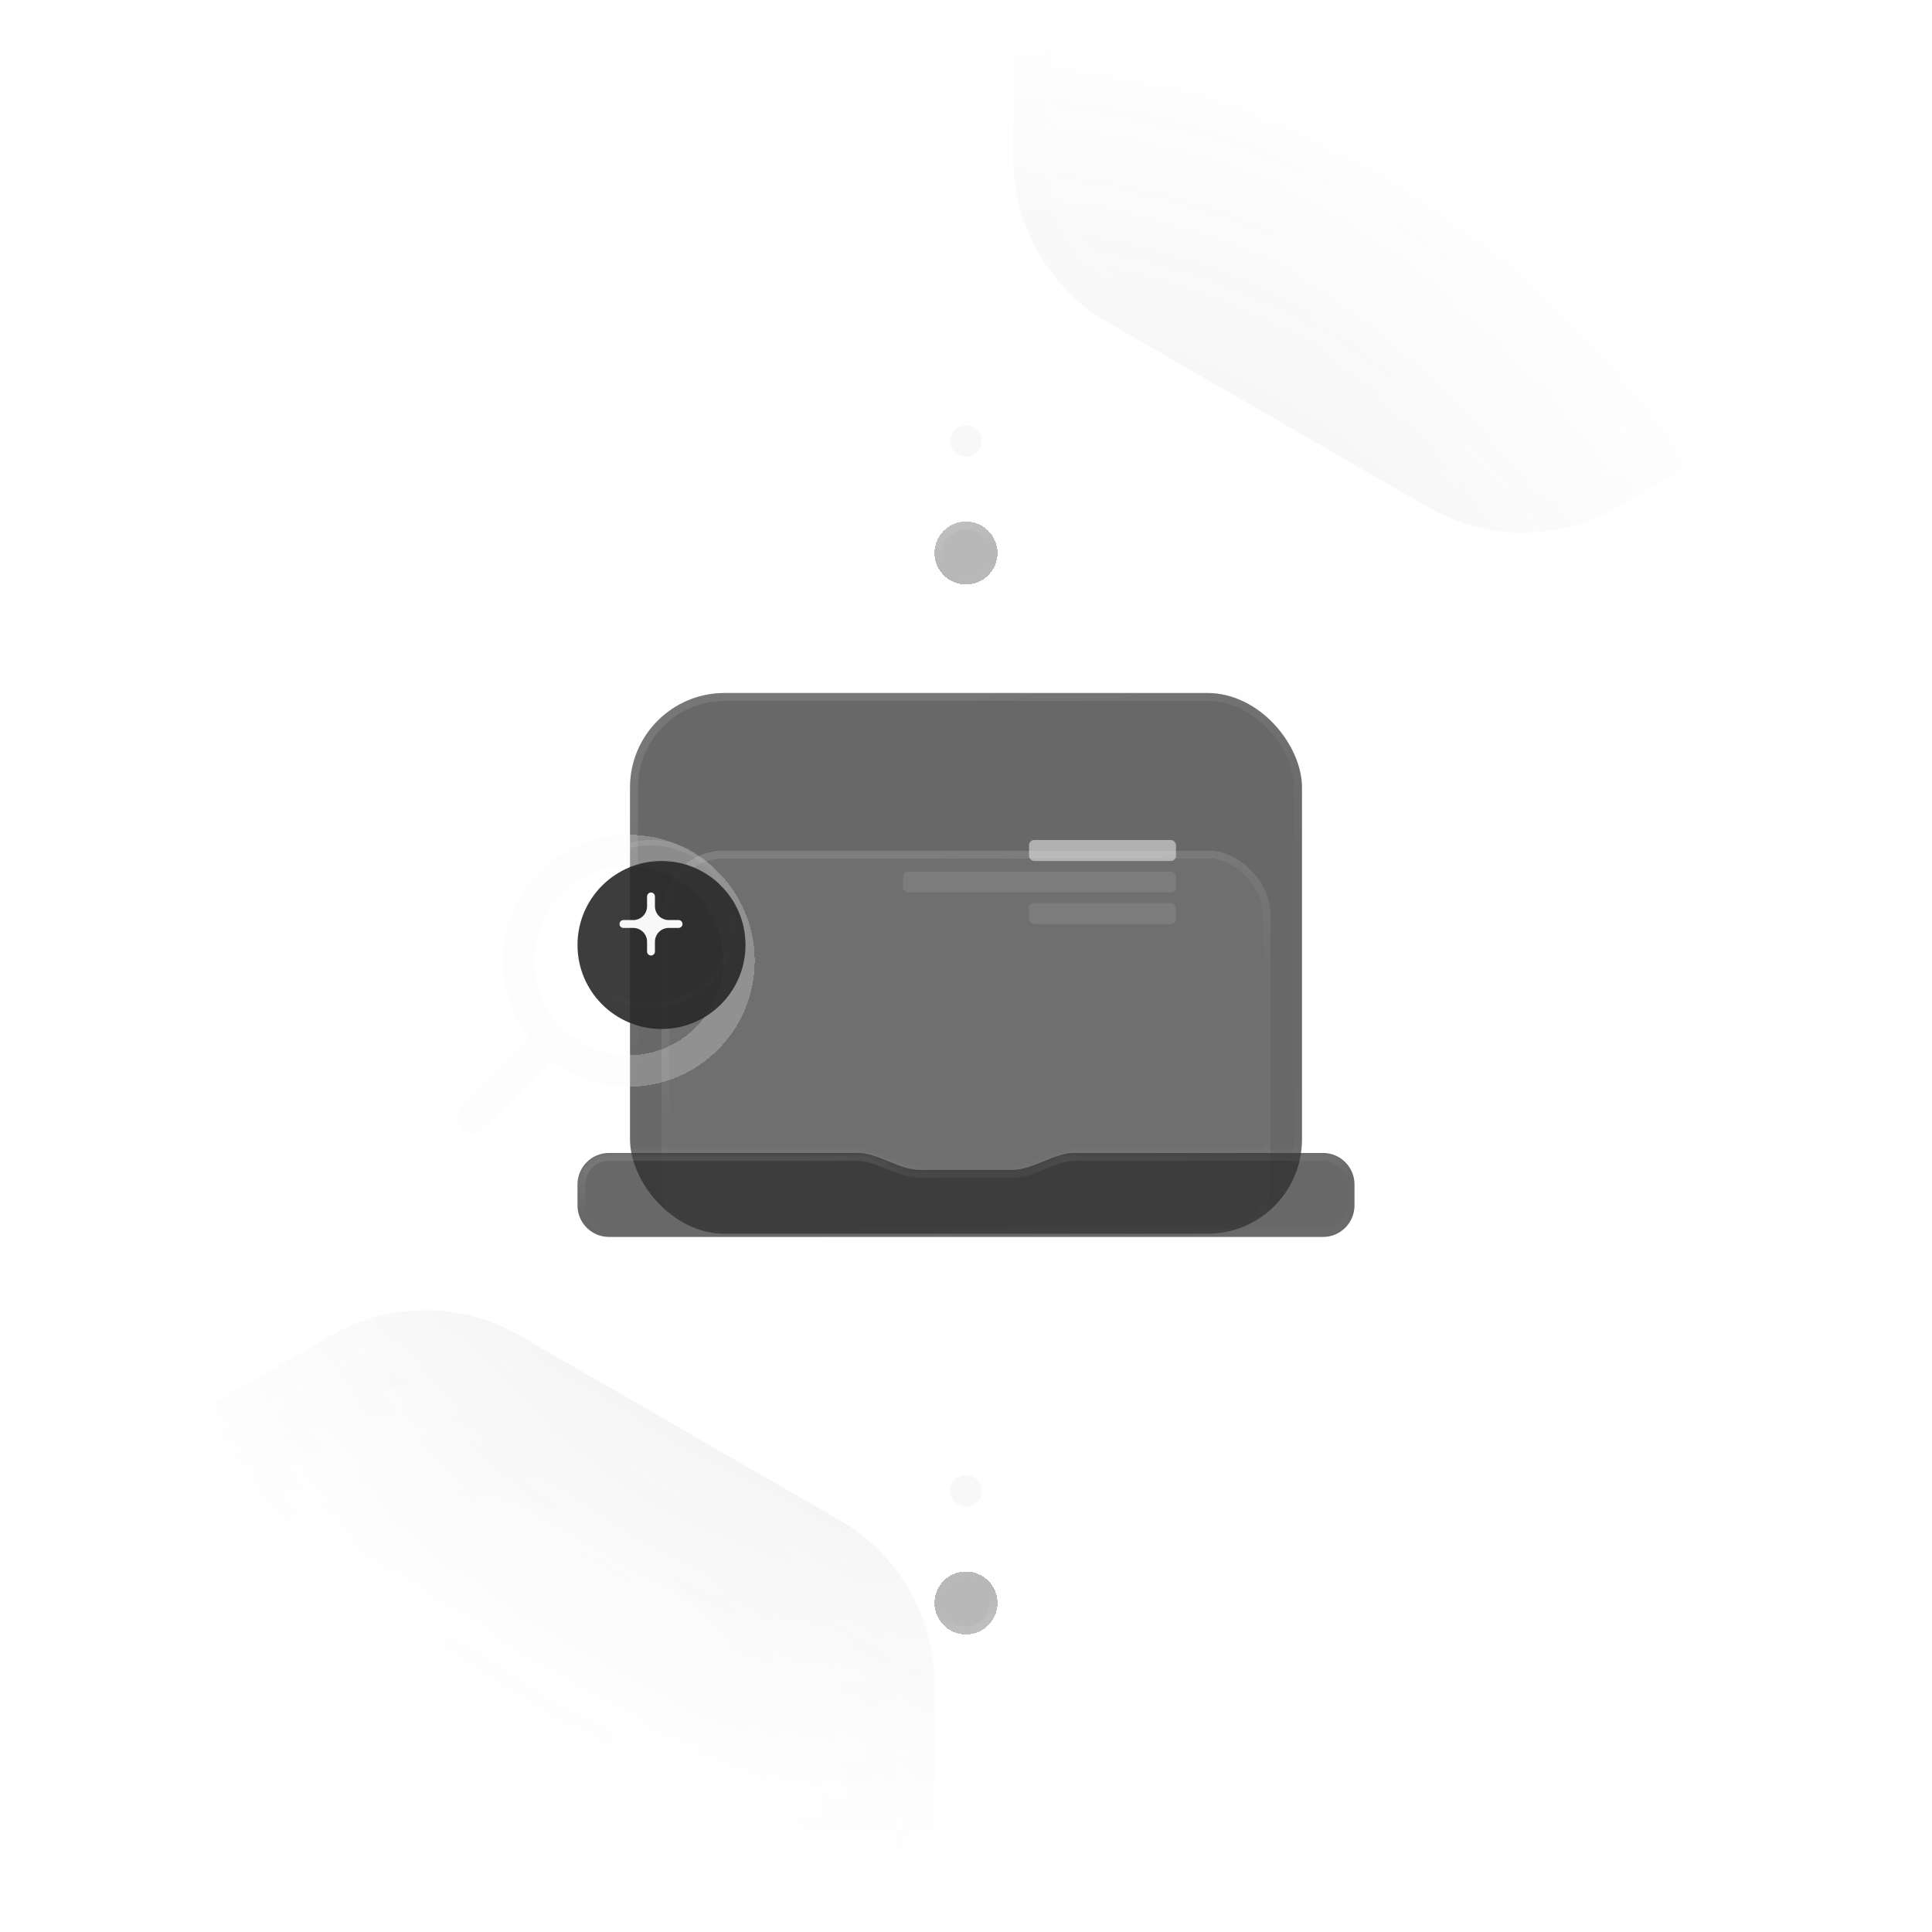 <svg width="368" height="368" viewBox="0 0 368 368" fill="none" xmlns="http://www.w3.org/2000/svg">
<mask id="mask0_737_39123" style="mask-type:alpha" maskUnits="userSpaceOnUse" x="0" y="0" width="368" height="368">
<circle cx="184" cy="184" r="184" fill="url(#paint0_radial_737_39123)"/>
</mask>
<g mask="url(#mask0_737_39123)">
<path opacity="0.5" d="M272 -106.608C283.138 -113.038 296.862 -113.038 308 -106.608L368.995 -71.392C380.133 -64.962 386.995 -53.077 386.995 -40.215V30.215C386.995 43.077 380.133 54.962 368.995 61.392L308 96.608C296.862 103.038 283.138 103.038 272 96.608L211.005 61.392C199.867 54.962 193.005 43.077 193.005 30.215V-40.215C193.005 -53.077 199.867 -64.962 211.005 -71.392L272 -106.608Z" fill="url(#paint1_linear_737_39123)"/>
<path opacity="0.5" d="M63 254.392C74.138 247.962 87.862 247.962 99 254.392L159.995 289.608C171.133 296.038 177.995 307.923 177.995 320.785V391.215C177.995 404.077 171.133 415.962 159.995 422.392L99 457.608C87.862 464.038 74.138 464.038 63 457.608L2.005 422.392C-9.133 415.962 -15.995 404.077 -15.995 391.215V320.785C-15.995 307.923 -9.133 296.038 2.005 289.608L63 254.392Z" fill="url(#paint2_linear_737_39123)"/>
<path opacity="0.1" d="M65.213 260.194C75.121 254.466 87.335 254.466 97.243 260.194L155.643 293.953C165.535 299.672 171.628 310.231 171.628 321.657V389.246C171.628 400.672 165.535 411.232 155.643 416.95L97.243 450.71C87.335 456.438 75.121 456.438 65.213 450.71L6.813 416.95C-3.079 411.232 -9.171 400.672 -9.171 389.246V321.657C-9.171 310.231 -3.079 299.672 6.813 293.953L65.213 260.194Z" stroke="#F8F8F8" stroke-width="1.5"/>
<path opacity="0.1" d="M273.983 260.194C283.891 254.466 296.104 254.466 306.013 260.194L364.412 293.953C374.305 299.672 380.397 310.231 380.397 321.657V389.246C380.397 400.672 374.305 411.232 364.412 416.95L306.013 450.71C296.104 456.438 283.891 456.438 273.983 450.71L215.583 416.95C205.691 411.232 199.598 400.672 199.598 389.246V321.657C199.598 310.231 205.691 299.672 215.583 293.953L273.983 260.194Z" stroke="#F8F8F8" stroke-width="1.5"/>
<path opacity="0.1" d="M65.213 -100.387C75.121 -106.115 87.335 -106.115 97.243 -100.387L155.643 -66.628C165.535 -60.909 171.628 -50.35 171.628 -38.924V28.665C171.628 40.092 165.535 50.651 155.643 56.369L97.243 90.129C87.335 95.857 75.121 95.857 65.213 90.129L6.813 56.37C-3.079 50.651 -9.171 40.092 -9.171 28.665V-38.924C-9.171 -50.35 -3.079 -60.909 6.813 -66.628L65.213 -100.387Z" stroke="#F8F8F8" stroke-width="1.5"/>
<path opacity="0.1" d="M273.983 -100.387C283.891 -106.115 296.104 -106.115 306.013 -100.387L364.412 -66.628C374.305 -60.909 380.397 -50.35 380.397 -38.924V28.665C380.397 40.092 374.305 50.651 364.412 56.369L306.013 90.129C296.104 95.857 283.891 95.857 273.983 90.129L215.583 56.37C205.691 50.651 199.598 40.092 199.598 28.665V-38.924C199.598 -50.35 205.691 -60.909 215.583 -66.628L273.983 -100.387Z" stroke="#F8F8F8" stroke-width="1.5"/>
<path opacity="0.05" d="M273.983 -100.387C283.891 -106.115 296.104 -106.115 306.013 -100.387L364.412 -66.628C374.305 -60.909 380.397 -50.35 380.397 -38.924V28.665C380.397 40.091 374.305 50.651 364.412 56.369L306.013 90.129C296.104 95.857 283.891 95.857 273.983 90.129L215.583 56.369C205.691 50.651 199.598 40.091 199.598 28.665V-38.924C199.598 -50.35 205.691 -60.909 215.583 -66.628L273.983 -100.387Z" fill="#F8F8F8"/>
<path opacity="0.1" d="M-41.781 77.29C-31.873 71.562 -19.659 71.562 -9.751 77.29L48.649 111.05C58.541 116.768 64.633 127.328 64.633 138.754V206.343C64.633 217.769 58.541 228.328 48.649 234.047L-9.751 267.806C-19.659 273.534 -31.873 273.534 -41.781 267.806L-100.181 234.047C-110.073 228.328 -116.166 217.769 -116.166 206.343V138.754C-116.166 127.328 -110.073 116.768 -100.181 111.05L-41.781 77.29Z" stroke="#F8F8F8" stroke-width="1.5"/>
<path opacity="0.1" d="M375.756 77.29C385.664 71.562 397.878 71.562 407.786 77.29L466.186 111.05C476.078 116.768 482.171 127.328 482.171 138.754V206.343C482.171 217.769 476.078 228.328 466.186 234.047L407.786 267.806C397.878 273.534 385.664 273.534 375.756 267.806L317.356 234.047C307.464 228.328 301.372 217.769 301.372 206.343V138.754C301.372 127.328 307.464 116.768 317.356 111.05L375.756 77.29Z" stroke="#F8F8F8" stroke-width="1.5"/>
<path opacity="0.5" d="M65.213 260.194C75.121 254.466 87.335 254.466 97.243 260.194L155.643 293.953C165.535 299.672 171.628 310.231 171.628 321.657V389.246C171.628 400.672 165.535 411.232 155.643 416.95L97.243 450.71C87.335 456.438 75.121 456.438 65.213 450.71L6.813 416.95C-3.079 411.232 -9.171 400.672 -9.171 389.246V321.657C-9.171 310.231 -3.079 299.672 6.813 293.953L65.213 260.194Z" fill="url(#paint3_angular_737_39123)"/>
</g>
<g filter="url(#filter0_b_737_39123)">
<rect x="126" y="110" width="116" height="148" rx="12" fill="#F8F8F8" fill-opacity="0.02" style="mix-blend-mode:luminosity"/>
</g>
<g filter="url(#filter1_bi_737_39123)">
<rect x="120" y="132" width="128" height="103" rx="18" fill="#282828" fill-opacity="0.7" style="mix-blend-mode:luminosity"/>
<rect x="120.75" y="132.75" width="126.5" height="101.5" rx="17.25" stroke="url(#paint4_linear_737_39123)" stroke-opacity="0.25" stroke-width="1.5"/>
</g>
<g filter="url(#filter2_bd_737_39123)">
<rect x="126" y="138" width="116" height="76" rx="12" fill="#F8F8F8" fill-opacity="0.05" style="mix-blend-mode:luminosity" shape-rendering="crispEdges"/>
<rect x="126.75" y="138.75" width="114.5" height="74.5" rx="11.25" stroke="url(#paint5_linear_737_39123)" stroke-opacity="0.25" stroke-width="1.5" shape-rendering="crispEdges"/>
</g>
<g filter="url(#filter3_bi_737_39123)">
<mask id="path-17-inside-1_737_39123" fill="white">
<path fill-rule="evenodd" clip-rule="evenodd" d="M175.2 222.839C171.176 222.839 167.352 219.608 163.329 219.608H116C112.686 219.608 110 222.295 110 225.608V229.608C110 232.922 112.686 235.608 116 235.608H252C255.314 235.608 258 232.922 258 229.608V225.608C258 222.295 255.314 219.608 252 219.608H204.672C200.648 219.608 196.824 222.839 192.8 222.839V222.839H175.2V222.839Z"/>
</mask>
<path fill-rule="evenodd" clip-rule="evenodd" d="M175.2 222.839C171.176 222.839 167.352 219.608 163.329 219.608H116C112.686 219.608 110 222.295 110 225.608V229.608C110 232.922 112.686 235.608 116 235.608H252C255.314 235.608 258 232.922 258 229.608V225.608C258 222.295 255.314 219.608 252 219.608H204.672C200.648 219.608 196.824 222.839 192.8 222.839V222.839H175.2V222.839Z" fill="#282828" fill-opacity="0.7" style="mix-blend-mode:luminosity"/>
<path d="M116 221.108H163.329V218.108H116V221.108ZM111.5 225.608C111.5 223.123 113.515 221.108 116 221.108V218.108C111.858 218.108 108.5 221.466 108.5 225.608H111.5ZM111.5 229.608V225.608H108.5V229.608H111.5ZM116 234.108C113.515 234.108 111.5 232.094 111.5 229.608H108.5C108.5 233.751 111.858 237.108 116 237.108V234.108ZM252 234.108H116V237.108H252V234.108ZM256.5 229.608C256.5 232.094 254.485 234.108 252 234.108V237.108C256.142 237.108 259.5 233.751 259.5 229.608H256.5ZM256.5 225.608V229.608H259.5V225.608H256.5ZM252 221.108C254.485 221.108 256.5 223.123 256.5 225.608H259.5C259.5 221.466 256.142 218.108 252 218.108V221.108ZM204.672 221.108H252V218.108H204.672V221.108ZM192.8 221.339H175.2V224.339H192.8V221.339ZM204.672 218.108C202.309 218.108 200.065 219.054 198.165 219.837C196.141 220.67 194.462 221.339 192.8 221.339V224.339C195.162 224.339 197.406 223.393 199.307 222.611C201.33 221.778 203.01 221.108 204.672 221.108V218.108ZM163.329 221.108C164.99 221.108 166.67 221.778 168.693 222.611C170.594 223.393 172.838 224.339 175.2 224.339V221.339C173.538 221.339 171.859 220.67 169.835 219.837C167.935 219.054 165.691 218.108 163.329 218.108V221.108Z" fill="url(#paint6_linear_737_39123)" fill-opacity="0.25" mask="url(#path-17-inside-1_737_39123)"/>
</g>
<rect opacity="0.5" x="196" y="160" width="28" height="4" rx="1" fill="#F8F8F8"/>
<rect opacity="0.1" x="172" y="166" width="52" height="4" rx="1" fill="#F8F8F8"/>
<rect opacity="0.1" x="196" y="172" width="28" height="4" rx="1" fill="#F8F8F8"/>
<g filter="url(#filter4_dd_737_39123)">
<path fill-rule="evenodd" clip-rule="evenodd" d="M123.757 200C137.012 200 147.757 189.255 147.757 176C147.757 162.745 137.012 152 123.757 152C110.503 152 99.757 162.745 99.757 176C99.757 181.608 101.681 186.767 104.904 190.853L91.879 203.849C90.707 205.021 90.707 206.92 91.879 208.092C93.05 209.263 94.95 209.263 96.121 208.092L109.177 195.065C113.219 198.161 118.273 200 123.757 200ZM141.757 176C141.757 185.941 133.698 194 123.757 194C113.816 194 105.757 185.941 105.757 176C105.757 166.059 113.816 158 123.757 158C133.698 158 141.757 166.059 141.757 176Z" fill="#F8F8F8" fill-opacity="0.25" shape-rendering="crispEdges"/>
</g>
<g filter="url(#filter5_i_737_39123)">
<circle cx="124" cy="176" r="16" fill="#282828" fill-opacity="0.9" style="mix-blend-mode:luminosity"/>
</g>
<circle cx="124" cy="176" r="15.5" stroke="url(#paint7_linear_737_39123)" stroke-opacity="0.25"/>
<path fill-rule="evenodd" clip-rule="evenodd" d="M124.75 170.75C124.75 170.336 124.414 170 124 170V170C123.586 170 123.25 170.336 123.25 170.75V172.625C123.25 174.075 122.075 175.25 120.625 175.25H118.75C118.336 175.25 118 175.586 118 176V176C118 176.414 118.336 176.75 118.75 176.75H120.625C122.075 176.75 123.25 177.925 123.25 179.375V181.25C123.25 181.664 123.586 182 124 182V182C124.414 182 124.75 181.664 124.75 181.25V179.375C124.75 177.925 125.925 176.75 127.375 176.75H129.25C129.664 176.75 130 176.414 130 176V176C130 175.586 129.664 175.25 129.25 175.25H127.375C125.925 175.25 124.75 174.075 124.75 172.625V170.75Z" fill="#F8F8F8"/>
<path opacity="0.1" d="M184 0L184 82" stroke="url(#paint8_linear_737_39123)" stroke-width="1.5"/>
<path opacity="0.1" d="M184 286L184 368" stroke="url(#paint9_linear_737_39123)" stroke-width="1.5"/>
<g filter="url(#filter6_bdi_737_39123)">
<circle cx="184" cy="84" r="6" fill="#F8F8F8" fill-opacity="0.01" shape-rendering="crispEdges"/>
<circle cx="184" cy="84" r="6" fill="#121212" fill-opacity="0.3" shape-rendering="crispEdges"/>
<circle cx="184" cy="84" r="5.25" stroke="url(#paint10_linear_737_39123)" stroke-opacity="0.25" stroke-width="1.5" shape-rendering="crispEdges"/>
</g>
<circle cx="184" cy="84" r="3" fill="#F8F8F8"/>
<g filter="url(#filter7_bdi_737_39123)">
<circle cx="184" cy="284" r="6" transform="rotate(180 184 284)" fill="#F8F8F8" fill-opacity="0.01" shape-rendering="crispEdges"/>
<circle cx="184" cy="284" r="6" transform="rotate(180 184 284)" fill="#121212" fill-opacity="0.3" shape-rendering="crispEdges"/>
<circle cx="184" cy="284" r="5.25" transform="rotate(180 184 284)" stroke="url(#paint11_linear_737_39123)" stroke-opacity="0.25" stroke-width="1.5" shape-rendering="crispEdges"/>
</g>
<circle cx="184" cy="284" r="3" transform="rotate(180 184 284)" fill="#F8F8F8"/>
<defs>
<filter id="filter0_b_737_39123" x="94" y="78" width="180" height="212" filterUnits="userSpaceOnUse" color-interpolation-filters="sRGB">
<feFlood flood-opacity="0" result="BackgroundImageFix"/>
<feGaussianBlur in="BackgroundImageFix" stdDeviation="16"/>
<feComposite in2="SourceAlpha" operator="in" result="effect1_backgroundBlur_737_39123"/>
<feBlend mode="normal" in="SourceGraphic" in2="effect1_backgroundBlur_737_39123" result="shape"/>
</filter>
<filter id="filter1_bi_737_39123" x="20" y="32" width="328" height="303" filterUnits="userSpaceOnUse" color-interpolation-filters="sRGB">
<feFlood flood-opacity="0" result="BackgroundImageFix"/>
<feGaussianBlur in="BackgroundImageFix" stdDeviation="50"/>
<feComposite in2="SourceAlpha" operator="in" result="effect1_backgroundBlur_737_39123"/>
<feBlend mode="normal" in="SourceGraphic" in2="effect1_backgroundBlur_737_39123" result="shape"/>
<feColorMatrix in="SourceAlpha" type="matrix" values="0 0 0 0 0 0 0 0 0 0 0 0 0 0 0 0 0 0 127 0" result="hardAlpha"/>
<feOffset/>
<feGaussianBlur stdDeviation="4"/>
<feComposite in2="hardAlpha" operator="arithmetic" k2="-1" k3="1"/>
<feColorMatrix type="matrix" values="0 0 0 0 0.973 0 0 0 0 0.973 0 0 0 0 0.973 0 0 0 0.25 0"/>
<feBlend mode="normal" in2="shape" result="effect2_innerShadow_737_39123"/>
</filter>
<filter id="filter2_bd_737_39123" x="94" y="106" width="180" height="156" filterUnits="userSpaceOnUse" color-interpolation-filters="sRGB">
<feFlood flood-opacity="0" result="BackgroundImageFix"/>
<feGaussianBlur in="BackgroundImageFix" stdDeviation="16"/>
<feComposite in2="SourceAlpha" operator="in" result="effect1_backgroundBlur_737_39123"/>
<feColorMatrix in="SourceAlpha" type="matrix" values="0 0 0 0 0 0 0 0 0 0 0 0 0 0 0 0 0 0 127 0" result="hardAlpha"/>
<feOffset dy="24"/>
<feGaussianBlur stdDeviation="12"/>
<feComposite in2="hardAlpha" operator="out"/>
<feColorMatrix type="matrix" values="0 0 0 0 0 0 0 0 0 0 0 0 0 0 0 0 0 0 0.3 0"/>
<feBlend mode="multiply" in2="effect1_backgroundBlur_737_39123" result="effect2_dropShadow_737_39123"/>
<feBlend mode="normal" in="SourceGraphic" in2="effect2_dropShadow_737_39123" result="shape"/>
</filter>
<filter id="filter3_bi_737_39123" x="10" y="119.608" width="348" height="216" filterUnits="userSpaceOnUse" color-interpolation-filters="sRGB">
<feFlood flood-opacity="0" result="BackgroundImageFix"/>
<feGaussianBlur in="BackgroundImageFix" stdDeviation="50"/>
<feComposite in2="SourceAlpha" operator="in" result="effect1_backgroundBlur_737_39123"/>
<feBlend mode="normal" in="SourceGraphic" in2="effect1_backgroundBlur_737_39123" result="shape"/>
<feColorMatrix in="SourceAlpha" type="matrix" values="0 0 0 0 0 0 0 0 0 0 0 0 0 0 0 0 0 0 127 0" result="hardAlpha"/>
<feOffset/>
<feGaussianBlur stdDeviation="4"/>
<feComposite in2="hardAlpha" operator="arithmetic" k2="-1" k3="1"/>
<feColorMatrix type="matrix" values="0 0 0 0 0.973 0 0 0 0 0.973 0 0 0 0 0.973 0 0 0 0.25 0"/>
<feBlend mode="normal" in2="shape" result="effect2_innerShadow_737_39123"/>
</filter>
<filter id="filter4_dd_737_39123" x="82" y="151" width="68.758" height="68.971" filterUnits="userSpaceOnUse" color-interpolation-filters="sRGB">
<feFlood flood-opacity="0" result="BackgroundImageFix"/>
<feColorMatrix in="SourceAlpha" type="matrix" values="0 0 0 0 0 0 0 0 0 0 0 0 0 0 0 0 0 0 127 0" result="hardAlpha"/>
<feOffset dx="-3" dy="5"/>
<feGaussianBlur stdDeviation="3"/>
<feColorMatrix type="matrix" values="0 0 0 0 0 0 0 0 0 0 0 0 0 0 0 0 0 0 0.12 0"/>
<feBlend mode="normal" in2="BackgroundImageFix" result="effect1_dropShadow_737_39123"/>
<feColorMatrix in="SourceAlpha" type="matrix" values="0 0 0 0 0 0 0 0 0 0 0 0 0 0 0 0 0 0 127 0" result="hardAlpha"/>
<feOffset dx="-1" dy="2"/>
<feGaussianBlur stdDeviation="1.5"/>
<feComposite in2="hardAlpha" operator="out"/>
<feColorMatrix type="matrix" values="0 0 0 0 0 0 0 0 0 0 0 0 0 0 0 0 0 0 0.08 0"/>
<feBlend mode="normal" in2="effect1_dropShadow_737_39123" result="effect2_dropShadow_737_39123"/>
<feBlend mode="normal" in="SourceGraphic" in2="effect2_dropShadow_737_39123" result="shape"/>
</filter>
<filter id="filter5_i_737_39123" x="108" y="160" width="34" height="36" filterUnits="userSpaceOnUse" color-interpolation-filters="sRGB">
<feFlood flood-opacity="0" result="BackgroundImageFix"/>
<feBlend mode="normal" in="SourceGraphic" in2="BackgroundImageFix" result="shape"/>
<feColorMatrix in="SourceAlpha" type="matrix" values="0 0 0 0 0 0 0 0 0 0 0 0 0 0 0 0 0 0 127 0" result="hardAlpha"/>
<feOffset dx="2" dy="4"/>
<feGaussianBlur stdDeviation="8"/>
<feComposite in2="hardAlpha" operator="arithmetic" k2="-1" k3="1"/>
<feColorMatrix type="matrix" values="0 0 0 0 0.973 0 0 0 0 0.973 0 0 0 0 0.973 0 0 0 0.06 0"/>
<feBlend mode="normal" in2="shape" result="effect1_innerShadow_737_39123"/>
</filter>
<filter id="filter6_bdi_737_39123" x="170" y="70" width="28" height="46.667" filterUnits="userSpaceOnUse" color-interpolation-filters="sRGB">
<feFlood flood-opacity="0" result="BackgroundImageFix"/>
<feGaussianBlur in="BackgroundImageFix" stdDeviation="4"/>
<feComposite in2="SourceAlpha" operator="in" result="effect1_backgroundBlur_737_39123"/>
<feColorMatrix in="SourceAlpha" type="matrix" values="0 0 0 0 0 0 0 0 0 0 0 0 0 0 0 0 0 0 127 0" result="hardAlpha"/>
<feMorphology radius="10.667" operator="erode" in="SourceAlpha" result="effect2_dropShadow_737_39123"/>
<feOffset dy="21.333"/>
<feGaussianBlur stdDeviation="8"/>
<feComposite in2="hardAlpha" operator="out"/>
<feColorMatrix type="matrix" values="0 0 0 0 0 0 0 0 0 0 0 0 0 0 0 0 0 0 0.4 0"/>
<feBlend mode="multiply" in2="effect1_backgroundBlur_737_39123" result="effect2_dropShadow_737_39123"/>
<feBlend mode="normal" in="SourceGraphic" in2="effect2_dropShadow_737_39123" result="shape"/>
<feColorMatrix in="SourceAlpha" type="matrix" values="0 0 0 0 0 0 0 0 0 0 0 0 0 0 0 0 0 0 127 0" result="hardAlpha"/>
<feOffset/>
<feGaussianBlur stdDeviation="2.667"/>
<feComposite in2="hardAlpha" operator="arithmetic" k2="-1" k3="1"/>
<feColorMatrix type="matrix" values="0 0 0 0 0.973 0 0 0 0 0.973 0 0 0 0 0.973 0 0 0 0.25 0"/>
<feBlend mode="normal" in2="shape" result="effect3_innerShadow_737_39123"/>
</filter>
<filter id="filter7_bdi_737_39123" x="170" y="270" width="28" height="46.667" filterUnits="userSpaceOnUse" color-interpolation-filters="sRGB">
<feFlood flood-opacity="0" result="BackgroundImageFix"/>
<feGaussianBlur in="BackgroundImageFix" stdDeviation="4"/>
<feComposite in2="SourceAlpha" operator="in" result="effect1_backgroundBlur_737_39123"/>
<feColorMatrix in="SourceAlpha" type="matrix" values="0 0 0 0 0 0 0 0 0 0 0 0 0 0 0 0 0 0 127 0" result="hardAlpha"/>
<feMorphology radius="10.667" operator="erode" in="SourceAlpha" result="effect2_dropShadow_737_39123"/>
<feOffset dy="21.333"/>
<feGaussianBlur stdDeviation="8"/>
<feComposite in2="hardAlpha" operator="out"/>
<feColorMatrix type="matrix" values="0 0 0 0 0 0 0 0 0 0 0 0 0 0 0 0 0 0 0.4 0"/>
<feBlend mode="multiply" in2="effect1_backgroundBlur_737_39123" result="effect2_dropShadow_737_39123"/>
<feBlend mode="normal" in="SourceGraphic" in2="effect2_dropShadow_737_39123" result="shape"/>
<feColorMatrix in="SourceAlpha" type="matrix" values="0 0 0 0 0 0 0 0 0 0 0 0 0 0 0 0 0 0 127 0" result="hardAlpha"/>
<feOffset/>
<feGaussianBlur stdDeviation="2.667"/>
<feComposite in2="hardAlpha" operator="arithmetic" k2="-1" k3="1"/>
<feColorMatrix type="matrix" values="0 0 0 0 0.973 0 0 0 0 0.973 0 0 0 0 0.973 0 0 0 0.25 0"/>
<feBlend mode="normal" in2="shape" result="effect3_innerShadow_737_39123"/>
</filter>
<radialGradient id="paint0_radial_737_39123" cx="0" cy="0" r="1" gradientUnits="userSpaceOnUse" gradientTransform="translate(184 184) rotate(90) scale(184)">
<stop stop-color="#D9D9D9"/>
<stop offset="1" stop-color="#737373" stop-opacity="0"/>
</radialGradient>
<linearGradient id="paint1_linear_737_39123" x1="222.5" y1="60.5" x2="361.454" y2="-5.097" gradientUnits="userSpaceOnUse">
<stop offset="0.166" stop-color="#121212" stop-opacity="0.2"/>
<stop offset="1" stop-color="#121212" stop-opacity="0"/>
</linearGradient>
<linearGradient id="paint2_linear_737_39123" x1="81" y1="355.498" x2="136.931" y2="256.517" gradientUnits="userSpaceOnUse">
<stop stop-color="#121212" stop-opacity="0"/>
<stop offset="0.834" stop-color="#121212" stop-opacity="0.2"/>
</linearGradient>
<radialGradient id="paint3_angular_737_39123" cx="0" cy="0" r="1" gradientUnits="userSpaceOnUse" gradientTransform="translate(81.228 355.452) rotate(90) scale(104.516 104.384)">
<stop offset="0.26" stop-color="white" stop-opacity="0.01"/>
<stop offset="0.599" stop-color="white" stop-opacity="0.05"/>
<stop offset="0.895" stop-color="#F8F8F8" stop-opacity="0"/>
</radialGradient>
<linearGradient id="paint4_linear_737_39123" x1="184" y1="132" x2="221.866" y2="250.786" gradientUnits="userSpaceOnUse">
<stop stop-color="white" stop-opacity="0.4"/>
<stop offset="0.4" stop-color="white" stop-opacity="0.01"/>
<stop offset="0.6" stop-color="white" stop-opacity="0.01"/>
<stop offset="1" stop-color="white" stop-opacity="0.1"/>
</linearGradient>
<linearGradient id="paint5_linear_737_39123" x1="184" y1="138" x2="207.479" y2="228.461" gradientUnits="userSpaceOnUse">
<stop stop-color="white" stop-opacity="0.4"/>
<stop offset="0.4" stop-color="white" stop-opacity="0.01"/>
<stop offset="0.6" stop-color="white" stop-opacity="0.01"/>
<stop offset="1" stop-color="white" stop-opacity="0.1"/>
</linearGradient>
<linearGradient id="paint6_linear_737_39123" x1="184" y1="219.608" x2="184.869" y2="239.898" gradientUnits="userSpaceOnUse">
<stop stop-color="white" stop-opacity="0.4"/>
<stop offset="0.4" stop-color="white" stop-opacity="0.01"/>
<stop offset="0.6" stop-color="white" stop-opacity="0.01"/>
<stop offset="1" stop-color="white" stop-opacity="0.1"/>
</linearGradient>
<linearGradient id="paint7_linear_737_39123" x1="124" y1="160" x2="137.921" y2="195.14" gradientUnits="userSpaceOnUse">
<stop stop-color="white" stop-opacity="0.4"/>
<stop offset="0.4" stop-color="white" stop-opacity="0.01"/>
<stop offset="0.6" stop-color="white" stop-opacity="0.01"/>
<stop offset="1" stop-color="white" stop-opacity="0.1"/>
</linearGradient>
<linearGradient id="paint8_linear_737_39123" x1="184.5" y1="-2.18551e-08" x2="184.5" y2="82" gradientUnits="userSpaceOnUse">
<stop stop-color="#F8F8F8" stop-opacity="0"/>
<stop offset="1" stop-color="#F8F8F8"/>
</linearGradient>
<linearGradient id="paint9_linear_737_39123" x1="184.5" y1="286" x2="184.5" y2="368" gradientUnits="userSpaceOnUse">
<stop stop-color="#F8F8F8"/>
<stop offset="1" stop-color="#F8F8F8" stop-opacity="0"/>
</linearGradient>
<linearGradient id="paint10_linear_737_39123" x1="184" y1="78" x2="189.22" y2="91.177" gradientUnits="userSpaceOnUse">
<stop stop-color="white" stop-opacity="0.4"/>
<stop offset="0.4" stop-color="white" stop-opacity="0.01"/>
<stop offset="0.6" stop-color="white" stop-opacity="0.01"/>
<stop offset="1" stop-color="white" stop-opacity="0.1"/>
</linearGradient>
<linearGradient id="paint11_linear_737_39123" x1="184" y1="278" x2="189.22" y2="291.177" gradientUnits="userSpaceOnUse">
<stop stop-color="white" stop-opacity="0.4"/>
<stop offset="0.4" stop-color="white" stop-opacity="0.01"/>
<stop offset="0.6" stop-color="white" stop-opacity="0.01"/>
<stop offset="1" stop-color="white" stop-opacity="0.1"/>
</linearGradient>
</defs>
</svg>
